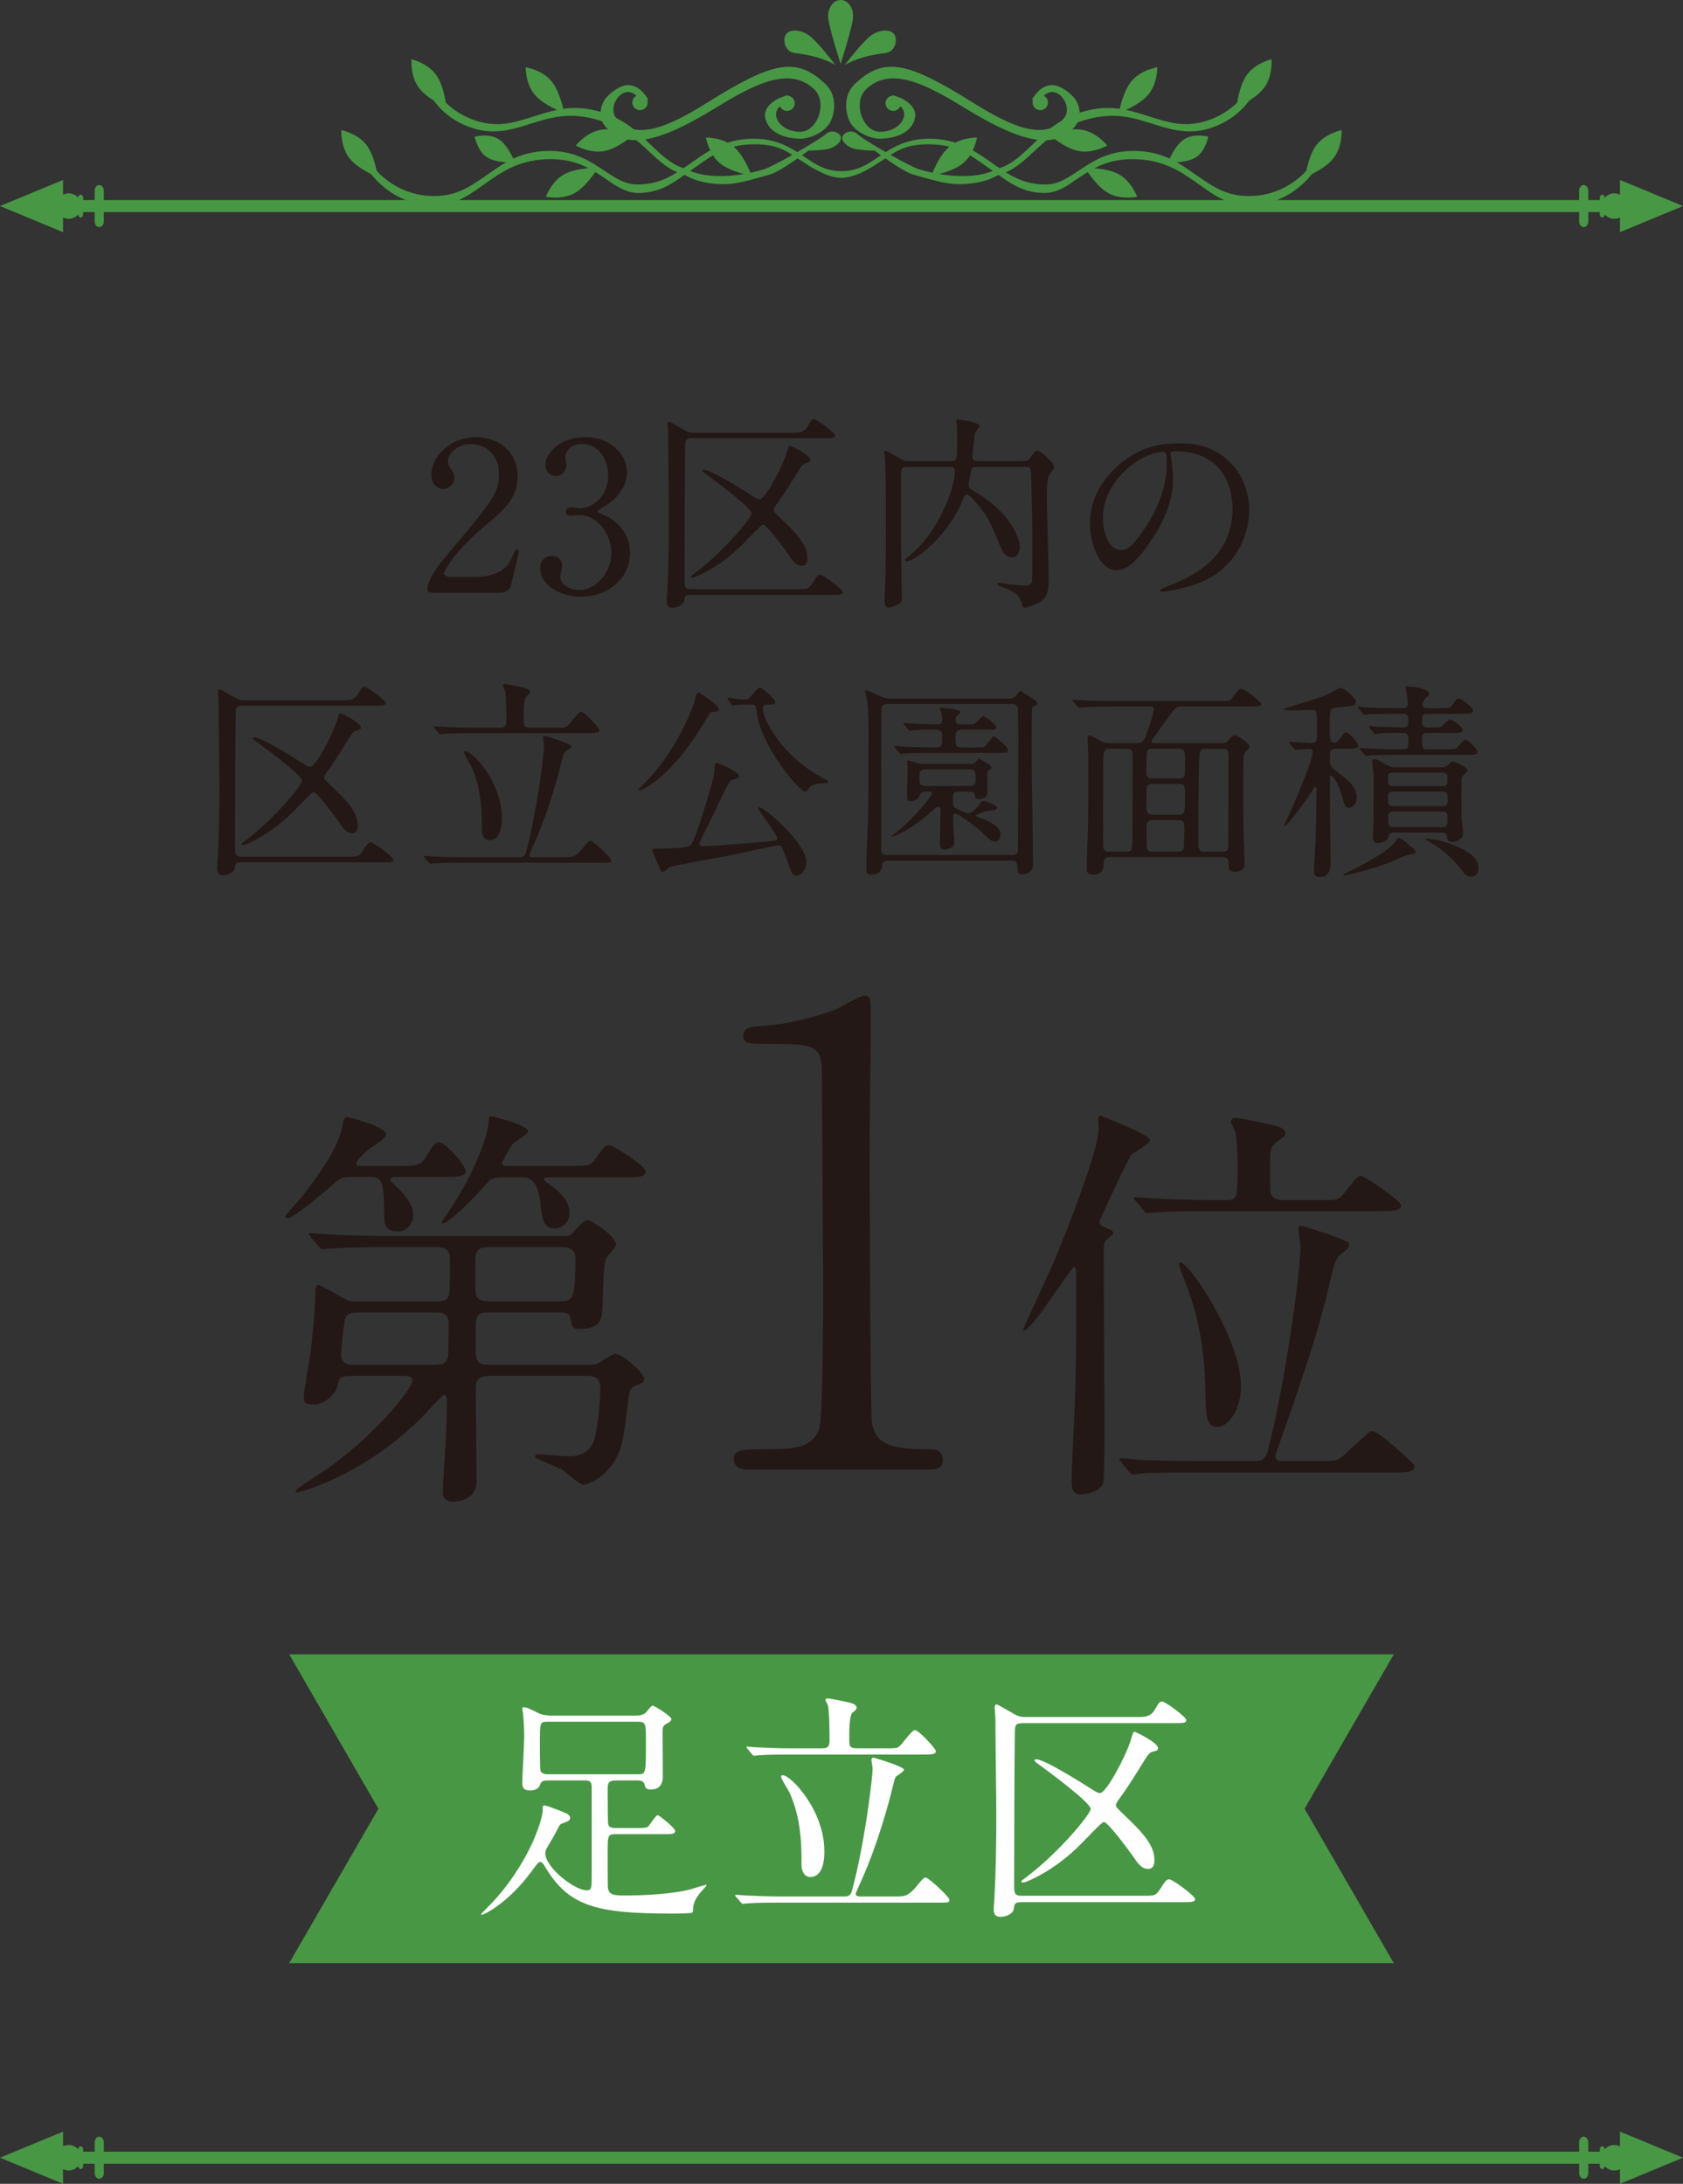 <?xml version="1.0" encoding="UTF-8"?>
<svg id="_レイヤー_2" data-name="レイヤー 2" xmlns="http://www.w3.org/2000/svg" viewBox="0 0 168.485 218.675">
  <rect x="0" y="0" width="168.485" height="218.675" fill="#333333" stroke="none"/>
  <defs>
    <style>
      .cls-1 {
        fill: #231815;
      }

      .cls-1, .cls-2, .cls-3 {
        stroke-width: 0px;
      }

      .cls-2 {
        fill: #489744;
      }

      .cls-3 {
        fill: #fff;
      }
    </style>
  </defs>
  <g id="_レイヤー_1-2" data-name="レイヤー 1">
    <g>
      <g>
        <g>
          <path class="cls-1" d="M43.385,59.352c-.125,0-.604-.021-.604-.312,0-1.104,1.333-2.708,1.812-3.27,4.916-5.854,5.353-6.395,5.353-8.373,0-1.854-1.354-2.938-2.77-2.938-1.25,0-2.333.854-2.333,1.75,0,.062,0,.333.208.625.271.396.438.625.438,1,0,.604-.5,1.124-1.125,1.124-.709,0-1.188-.625-1.188-1.416,0-1.771,1.833-3.77,4.478-3.77,2.25,0,4.166,1.458,4.166,3.915,0,2.146-1.312,3.333-3.083,4.812-3.145,2.624-4.27,4.562-4.27,4.957,0,.312.666.312.75.312h2.146c2.104,0,3.312-.583,3.895-1.958.333-.771.333-.791.458-.791.208,0,.208.25.208.291,0,.167-.666,2.854-.771,3.291-.187.75-.916.75-1.25.75h-6.519Z"/>
          <path class="cls-1" d="M62.759,47.292c0,1.229-.709,2.333-1.854,3.166-.167.104-1.083.604-1.083.729,0,.188.979.521,1.146.625.979.604,2.104,1.708,2.104,3.541,0,2.666-2.291,4.395-4.915,4.395-2.083,0-4.083-1.166-4.083-2.832,0-.854.583-1.25,1.187-1.25.709,0,1.021.562,1.021.979,0,.167-.188.938-.188,1.104,0,.771.896,1.333,1.875,1.333,1.666,0,3.228-1.688,3.228-3.708,0-1.979-1.437-3.812-3.27-3.812-.104,0-.687.084-.812.084-.312,0-.459-.188-.459-.417,0-.25.208-.438.479-.438.125,0,.75.104.896.104,1.416,0,2.854-1.292,2.854-3.291,0-1.604-.979-3.146-2.625-3.146-1.104,0-1.667.729-1.667,1.333,0,.104.104.646.104.771,0,.624-.479,1.104-1.062,1.104-.666,0-1.042-.562-1.042-1.104,0-1,1.229-2.791,4.062-2.791,2.062,0,4.104,1.396,4.104,3.52Z"/>
          <path class="cls-1" d="M69.177,59.56c-.521,0-.625.104-.666.521-.062.688-1.083.771-1.146.771-.625,0-.625-.459-.625-.709,0-.124.062-.771.062-.916.125-2.271.167-4.957.167-7.353,0-1.208-.084-7.165-.084-8.519,0-.125-.062-.729-.062-.854,0-.146.042-.271.188-.271.062,0,1.042.562,1.208.667.604.354.812.438,1.229.438h10.06c.646,0,1.062-.104,1.396-.729.271-.479.375-.625.583-.625.291,0,2.125,1.354,2.125,1.625,0,.25-.229.271-1.062.271h-13.289c-.583,0-.646.167-.666.688-.042,2.458-.062,10.914-.062,13.538,0,.625.021.896.625.896h10.977c.687,0,.833-.062,1.125-.499.562-.854.625-.938.875-.938.291,0,2.249,1.458,2.249,1.729,0,.25-.271.271-1.104.271h-14.101ZM70.469,47.042c.688,0,3.749,1.916,4.603,2.458.729.458.791.5.979.5.562,0,2.291-3.291,2.687-4.624.208-.667.229-.75.333-.75.062,0,2.062.938,2.062,1.438,0,.229-.208.25-.375.291-.375.062-.458.188-1.187,1.375-.771,1.271-1.521,2.354-1.708,2.604-.375.5-.416.625-.416.729,0,.188.104.25.937,1.062,1.812,1.708,2.437,2.687,2.437,3.749,0,.292-.042.771-.562.771-.584,0-.959-.562-1.312-1.104-.25-.354-2.187-2.999-2.541-2.999-.146,0-.333.188-2,1.896-2.291,2.354-4.811,3.395-5.061,3.395-.062,0-.188,0-.188-.083,0-.062.375-.334.458-.396,3-2.271,5.624-5.562,5.624-5.957,0-.542-3.416-3.062-4.249-3.687-.667-.479-.688-.5-.667-.584,0-.062.084-.083.146-.083Z"/>
          <path class="cls-1" d="M97.781,46.75c-.271,0-.438,0-.541.312-.021.104-.271,1.375-.271,1.5,0,.083,0,.25.208.417.084.062.916.562,1.104.687,2.958,1.938,3.812,4.271,3.812,5.082,0,.417-.167,1.062-.791,1.062-.708,0-1.021-.75-1.188-1.166-.646-1.521-.937-2.25-1.396-2.999-.208-.354-1.562-2.125-1.895-2.125-.167,0-.25.125-.312.229-.062.104-.291.708-.354.833-1.542,3.312-4.583,5.623-5.395,5.623-.042,0-.167,0-.167-.104,0-.104.146-.208.5-.5,2.771-2.208,4.499-6.665,4.499-8.394,0-.459-.291-.459-.521-.459h-4.27c-.604,0-.604.375-.604.625v6.77c0,.791.084,4.749.084,5.624,0,.333-.062.521-.271.687-.146.104-.75.396-1.042.396-.416,0-.416-.625-.416-.75,0-.167.042-.958.042-1.146.083-1.979.083-3.354.083-5.582,0-6.124,0-6.145-.083-7.478,0-.083-.084-.5-.084-.604,0-.104.042-.167.125-.167.125,0,.958.5,1.187.625.666.396.729.438,1.167.438h4.166c.584,0,.666,0,.666-2.021,0-.625,0-1.104-.021-1.375,0-.104-.084-.604-.084-.729,0-.042.084-.042.188-.042.229,0,2.145.25,2.145.646,0,.146-.458.646-.479.792-.042.5-.208,1.916-.208,2.312,0,.375.312.417.479.417h4.541c.5,0,.646-.188.708-.271.396-.541.562-.791.75-.791.291,0,1.687,1.166,1.687,1.646,0,.146-.042.188-.396.646-.292.375-.334,1.062-.334,2.583,0,1.146.188,6.686.188,7.956,0,.958-.104,1.479-.354,1.854-.479.708-1.875,1.042-2.104,1.042-.125,0-.167-.146-.208-.334-.229-.937-.791-1.271-1.562-1.562-.812-.312-.896-.333-.896-.458,0-.062.062-.146.187-.146.062,0,.896.146,1.062.167.271.042,1.354.125,1.479.125.333,0,.666-.062.729-.479.021-.062.021-3.166.021-3.603,0-3.104-.021-3.458-.104-6.645-.021-1.021-.021-1.167-.604-1.167h-4.853Z"/>
          <path class="cls-1" d="M117.179,45.48c0,.062.042.146.042.229.084.667.208,1.333.208,2.25,0,1.396-.312,3.332-2.146,6.103-1.666,2.541-2.729,3.041-3.562,3.041-1.375,0-2.604-2.146-2.604-4.687,0-1.104.229-3.208,2.312-5.312,2.645-2.708,5.436-2.708,6.644-2.708,1.896,0,2.77.375,3.354.667,2.25,1.104,3.624,3.332,3.624,6.061,0,2.708-1.562,6.041-5.249,7.332-1.77.625-3.145.771-3.457.771-.084,0-.208-.021-.208-.146,0-.062.042-.084.562-.292,2.166-.854,6.686-2.646,6.686-7.831,0-.812-.083-5.77-5.769-5.77-.417,0-.438.166-.438.291ZM110.409,51.874c0,1.354.541,3.208,1.812,3.208.604,0,1.104-.25,2.541-2.416,1.104-1.688,2.041-3.999,2.041-6.062,0-1.25-.084-1.354-.354-1.354-1.979,0-6.04,2.687-6.04,6.623Z"/>
          <path class="cls-1" d="M24.174,86.347c-.521,0-.625.104-.666.521-.062.688-1.083.771-1.146.771-.625,0-.625-.459-.625-.709,0-.124.062-.771.062-.916.125-2.271.167-4.957.167-7.353,0-1.208-.084-7.165-.084-8.519,0-.125-.062-.729-.062-.854,0-.146.042-.271.188-.271.062,0,1.042.562,1.208.667.604.354.812.438,1.229.438h10.06c.646,0,1.062-.104,1.396-.729.271-.479.375-.625.583-.625.291,0,2.125,1.354,2.125,1.625,0,.25-.229.271-1.062.271h-13.289c-.583,0-.646.167-.666.688-.042,2.458-.062,10.914-.062,13.538,0,.625.021.896.625.896h10.977c.687,0,.833-.062,1.125-.499.562-.854.625-.938.875-.938.291,0,2.249,1.458,2.249,1.729,0,.25-.271.271-1.104.271h-14.101ZM25.466,73.829c.688,0,3.749,1.916,4.603,2.458.729.458.791.5.979.5.562,0,2.291-3.291,2.687-4.624.208-.667.229-.75.333-.75.062,0,2.062.938,2.062,1.438,0,.229-.208.25-.375.291-.375.062-.458.188-1.187,1.375-.771,1.271-1.521,2.354-1.708,2.604-.375.5-.416.625-.416.729,0,.188.104.25.937,1.062,1.812,1.708,2.437,2.687,2.437,3.749,0,.292-.042.771-.562.771-.584,0-.959-.562-1.312-1.104-.25-.354-2.187-2.999-2.541-2.999-.146,0-.333.188-2,1.896-2.291,2.354-4.811,3.395-5.061,3.395-.062,0-.188,0-.188-.083,0-.062.375-.334.458-.396,3-2.271,5.624-5.562,5.624-5.957,0-.542-3.416-3.062-4.249-3.687-.667-.479-.688-.5-.667-.584,0-.062.084-.083.146-.083Z"/>
          <path class="cls-1" d="M56.527,85.847c.666,0,.938,0,1.542-.604.167-.167.812-1.062,1.021-1.062.271,0,2.104,1.708,2.104,1.958s-.084.25-.916.25h-14.122c-.458,0-1.895,0-2.624.062-.062,0-.375.042-.438.042s-.104-.042-.188-.146l-.396-.458c-.083-.104-.083-.125-.083-.146,0-.042.021-.042.062-.042.146,0,.791.062.916.062.958.042,1.895.083,2.854.083h5.749c.354,0,.541-.104.646-.499,1.083-3.937,1.812-9.853,1.812-10.706,0-.125-.104-.646-.104-.75,0-.167.083-.208.188-.208.042,0,2.666.771,2.666,1.062,0,.146-.584.499-.688.583-.125.146-.125.229-.312.958-.375,1.562-1.333,5.02-2.687,8.061-.042.104-.541,1.187-.541,1.249,0,.229.229.25.375.25h3.166ZM55.653,72.871c.583,0,.854,0,1.021-.083.312-.125,1.187-1.521,1.5-1.521s1.833,1.624,1.833,1.854c0,.292-.416.292-1.104.292h-11.747c-.459,0-1.896,0-2.625.062-.062,0-.375.041-.438.041-.083,0-.125-.041-.188-.125l-.396-.479c-.084-.104-.104-.104-.104-.146,0-.041.042-.041.083-.041.146,0,.791.062.916.062.958.041,1.896.083,2.854.083h2.812c.583,0,.625-.312.625-.75,0-.771-.021-2.437-.146-3.02-.021-.084-.208-.396-.208-.479,0-.104.146-.125.25-.125.084,0,1.875.333,2.146.458.104.042.333.167.333.354,0,.208-.312.354-.416.5-.229.291-.229,1.521-.229,2.187,0,.688,0,.875.708.875h2.521ZM48.988,84.14c-.292,0-.75-.229-.75-1.125,0-1.5,0-3.999-1.062-6.29-.104-.229-.729-1.167-.729-1.396,0-.084.084-.104.146-.104.729,0,3.645,3.083,3.645,6.645,0,.479,0,2.271-1.25,2.271Z"/>
          <path class="cls-1" d="M71.968,71.018c0,.188-.042.208-.708.291-.146,0-.208.104-.709.938-1.021,1.688-2.77,4.374-5.103,6.103-.625.479-1.208.771-1.375.771-.021,0-.125,0-.125-.083,0-.062.875-.896,1.021-1.062,2.979-3.249,4.458-7.248,4.645-8.039.125-.583.229-.583.312-.583.062,0,.146.062.208.083.062.041,1.833,1.188,1.833,1.583ZM78.945,86.556c-.062-.167-.5-1.354-.604-1.583-.104-.209-.208-.334-.396-.334-.25,0-4.332.917-5.145,1.062-.916.167-5.436,1-5.77,1.125-.104.062-.541.479-.646.479-.188,0-.271-.188-.458-.624-.229-.521-.625-1.479-.625-1.562,0-.125.104-.146.25-.146,1.104,0,3.228,0,3.583-.354.604-.604,2.145-6.27,2.166-6.311.125-.5.25-1.042.25-1.542,0-.208.042-.354.229-.354.229,0,2.187.875,2.187,1.271,0,.25-.188.291-.541.375-.375.083-.416.083-1.896,3.249-.229.521-1.521,3.02-1.521,3.166,0,.229.25.271.396.271.708,0,5.686-.417,5.978-.438,1.292-.125,1.437-.125,1.437-.333,0-.438-1.937-2.833-1.937-3.083,0-.021.042-.062.062-.062.666,0,4.791,3.687,4.791,5.499,0,.625-.416,1.271-.916,1.333-.479.042-.604-.25-.875-1.104ZM72.884,70.06c-.021-.021-.062-.104-.062-.146,0-.021.021-.041.042-.041.167,0,1.354.188,1.604.188.416,0,.5-.104.812-.459.584-.666.666-.749.791-.749.25,0,1.542,1.146,1.542,1.458,0,.25-.188.25-.771.25-.167,0-.479,0-.479.333,0,1.083,1.771,4.728,6.02,7.019.479.25.521.292.521.375,0,.146-.208.146-.354.146-.5,0-1.0.041-1.396.312-.104.062-.416.541-.521.541-.604,0-4.437-4.54-4.874-7.956-.083-.646-.104-.771-.5-.771-.916,0-1.062,0-1.438.041-.062,0-.396.062-.479.062-.042-.041-.083-.104-.104-.125l-.354-.479Z"/>
          <path class="cls-1" d="M101.05,69.955c.229,0,.417-.062.562-.188.104-.062.438-.583.541-.583.042,0,1.333.833,1.542.979.021,0,.146.146.146.25,0,.146-.062.167-.375.334-.146.083-.146.187-.167.396,0,.271-.021,2.541-.021,4.645,0,1.708.146,9.186.146,10.706,0,1.021-.896,1.062-1.146,1.062-.291,0-.416-.229-.416-.5,0-.541,0-.874-.646-.874h-12.268c-.396,0-.625.125-.646.5-.021.624-.479.896-1,.896-.562,0-.583-.229-.583-.646,0-.812.167-4.415.188-5.145.042-2.749.042-6.269.042-9.122,0-1.542-.125-2.416-.167-2.688-.021-.125-.208-.666-.208-.791,0-.062.084-.062.125-.062.146,0,.271.062,1.312.541.416.188.75.292,1.208.292h11.83ZM88.845,70.497c-.604,0-.604.374-.604.604,0,.917-.021,4.895-.021,5.707v8.228c0,.229,0,.583.625.583h12.455c.604,0,.604-.354.604-.583,0-2.854.042-10.311.042-10.789,0-.521-.042-3.271-.042-3.354-.021-.083-.104-.396-.604-.396h-12.455ZM92.573,79.266c-.416,0-.5.375-.521.438-.084.375-.625.521-.896.521-.354,0-.354-.104-.354-1.083,0-.375.062-1.979.062-2.312,0-.083-.062-.458-.062-.521,0-.146.042-.166.146-.166.084,0,.666.229.854.271.188.041.459.083.646.083h4.708c.125,0,.354,0,.541-.208.042-.042.208-.333.271-.333s1.292.666,1.292.874c0,.146-.084.209-.291.354-.125.104-.125.188-.125.312v1.937c0,.396-.479.584-.791.584-.438,0-.438-.167-.458-.396-.021-.312-.292-.354-.479-.354h-1.062c-.666,0-.666.291-.666.708,0,.688.104.812.229.916.125.125,1.083.542,1.333.542.396,0,.958-.708,1.062-.833.291-.375.333-.417.416-.417.167,0,1.396.438,1.396.688s-.354.271-.75.292c-.5.021-1.375.416-1.375.499,0,.062.021.084.25.167,1.646.604,2.208,1.083,2.208,1.75,0,.458-.291.687-.521.687-.396,0-.604-.208-1.167-.771-.688-.688-2.583-2.041-2.791-2.041-.042,0-.271.021-.271.312,0,.417.125,2.25.125,2.624,0,.562-.834.688-.959.688-.437,0-.479-.291-.479-.625,0-.499.062-2.729.062-3.187,0-.25,0-.479-.25-.479-.083,0-.167.021-.375.208-2.167,2.021-3.958,2.771-4.166,2.771-.042,0-.062-.021-.062-.042,0-.042.146-.167.271-.25,2.041-1.583,3.728-3.812,3.728-4.041,0-.166-.104-.166-.167-.166h-.562ZM96.822,72.538c.521,0,.562,0,.666-.042.188-.042.854-.812.938-.812.104,0,1.312.833,1.312,1.104,0,.291-.104.291-1.083.291h-2.333c-.604,0-.667.292-.667.771.021.75,0,1,.667,1h1.479c.583,0,.666,0,.791-.104.167-.125.771-1.021.875-1.021.104,0,1.437,1.021,1.437,1.354,0,.312-.125.312-1.292.312h-6.332c-.479,0-1.896,0-2.625.062-.084,0-.375.041-.438.041-.083,0-.125-.041-.188-.125l-.416-.479c-.042-.042-.083-.104-.083-.146,0-.021.021-.042.083-.042.084,0,1.104.083,1.312.083,1.52.062,1.562.062,2.833.062.562,0,.562-.271.562-1.166,0-.188,0-.604-.604-.604-.812,0-1.687-.021-2.291.062-.062,0-.229.042-.291.042-.084,0-.125-.042-.188-.125l-.416-.479c-.042-.062-.084-.104-.084-.146s.021-.042.084-.042c.084,0,.729.062.833.062.666.021,1.917.084,2.5.084.188,0,.458-.021.458-.458,0-.084-.021-.562-.104-.792-.021-.042-.146-.271-.146-.333,0-.084.125-.084.167-.084.125,0,1.916.125,1.916.438,0,.062-.229.271-.375.396-.083.062-.104.166-.104.375,0,.291.062.458.416.458h.729ZM92.657,77.037c-.479,0-.625.188-.625.708,0,.666,0,.958.625.958h4.374c.5,0,.646-.188.646-.708,0-.625,0-.958-.646-.958h-4.374Z"/>
          <path class="cls-1" d="M111.18,85.826c-.416,0-.688.083-.688.646,0,1.104-.812,1.125-.979,1.125-.729,0-.729-.375-.729-.604,0-.646.104-3.437.125-3.999.042-1.624.042-5.498.042-7.248,0-.291-.084-1.624-.084-1.812,0-.209.021-.312.125-.312.146,0,.25.041,1.229.583.25.146.5.208.812.208h2.854c.459,0,.625-.208.833-.771.584-1.521.791-2.499.791-2.646,0-.229-.146-.249-.416-.249h-3.999c-.604,0-1.396.021-2.187.041-.146,0-.729.062-.854.062-.083,0-.146-.062-.208-.146l-.416-.479c-.042-.062-.084-.083-.084-.104,0-.042.042-.062.084-.062.146,0,.791.062.937.062,1.312.062,2.125.083,2.833.083h10.893c.937,0,1.021,0,1.25-.292.541-.729.666-.937.938-.937.354,0,1.979,1.333,1.979,1.499,0,.271-.416.271-1.104.271h-6.873c-.5,0-.604.083-1.167.874-.291.417-1.854,2.5-1.854,2.646s.167.146.25.146h6.853c.208,0,.334,0,.521-.188.5-.541.562-.604.729-.604.25,0,1.458.791,1.458,1.104,0,.167-.042.229-.375.562-.188.188-.208.458-.208.667,0,.249-.042,1.687-.042,2.582,0,1.562.021,3.541.042,4.812.021.521.104,2.749.104,3.208,0,.583-.646.749-.959.749-.625,0-.625-.312-.646-.791,0-.333,0-.688-.583-.688h-11.227ZM112.742,85.285c.521,0,.604-.104.625-1.271.021-.667.021-7.374.021-8.311,0-.417-.021-.729-.625-.729h-1.687c-.354,0-.604.083-.625.938-.021.833-.021,1.624-.021,8.644,0,.688.271.729.646.729h1.666ZM117.97,77.953c.666,0,.666-.062.666-1.75,0-.958,0-1.229-.646-1.229h-2.604c-.625,0-.625.021-.625,2.375,0,.479.25.604.604.604h2.604ZM115.366,78.495c-.584,0-.604.396-.604.666,0,.354,0,2.021.062,2.146.146.271.416.271.604.271h2.541c.604,0,.666-.104.666-1.771,0-1.083,0-1.312-.625-1.312h-2.645ZM115.429,82.119c-.312,0-.646.062-.646.625,0,.271,0,1.957.021,2.104.062.438.438.438.625.438h2.5c.604,0,.604-.375.604-.896,0-.188.042-1.104.042-1.312,0-.833-.146-.958-.604-.958h-2.541ZM120.74,74.975c-.646,0-.666.021-.708,2-.062,2.27-.062,5.228-.062,7.561,0,.688.271.75.604.75h1.833c.562,0,.562-.334.562-1.021,0-1.187.021-7.102.021-8.435,0-.646-.084-.854-.625-.854h-1.625Z"/>
          <path class="cls-1" d="M133.785,74.975c-.646,0-.646.271-.646.896,0,.708.021.875.459,1.208,1.187.875,2.229,1.667,2.229,2.75,0,.708-.438,1.062-.791,1.062-.312,0-.459-.25-.584-.791-.167-.833-.854-2.438-1.166-2.438-.104,0-.146.084-.146.209v2.332c0,.854.062,5.021.062,5.916,0,.666,0,1.708-1.062,1.708-.5,0-.604-.271-.604-.688,0-.375.146-2.521.167-2.999.021-.604.104-4.333.104-5.062,0-.125,0-.271-.125-.271-.083,0-.125.062-.375.458-.541.854-2.416,3.416-2.645,3.416-.062,0-.084-.021-.084-.062.292-.667.709-1.583.916-2.062,1.312-2.999,1.937-4.937,1.937-5.228,0-.292-.208-.334-.437-.334-.188,0-1.146.084-1.292.084-.062,0-.125-.042-.188-.125l-.396-.479q-.083-.104-.083-.146c0-.042.042-.042.062-.042.312,0,1.833.104,2.187.104.562,0,.562-.25.562-1.083,0-2.208-.021-2.229-.5-2.229-.292,0-1.75.062-2.083.062-.167,0-.771-.021-.771-.125,0-.062.291-.125.416-.167,1.042-.333,2.749-.812,3.791-1.229.229-.104,1.417-.75,1.5-.75.312,0,1.541.979,1.541,1.416,0,.104-.062.271-.25.354-.125.062-1.521.188-1.812.229-.562.084-.562.104-.562,2.167,0,.896,0,1.333.459,1.333.188,0,.396-.146.521-.334.459-.624.5-.687.666-.687.271,0,1.208.979,1.208,1.333,0,.291-.396.291-1.125.291h-1.062ZM141.721,85.306c0,.166-.083.188-.812.312-.291.062-1.5.625-1.75.729-1.896.729-4.374,1.333-4.624,1.333-.021,0-.062,0-.062-.041,0-.084.021-.084,1.021-.584,2.271-1.124,3.812-2.187,4.228-2.832.062-.125.188-.312.271-.312.271,0,.646.312.896.541.75.646.833.688.833.854ZM143.262,72.851c.562,0,.812,0,.979-.062s.729-.75.875-.75c.334,0,1.312.771,1.312,1.062,0,.291-.416.291-1.104.291h-2.416c-.521,0-.541.188-.541.792,0,.771.062.854.562.854h1.812c.583,0,.854,0,1-.083.188-.084.75-.875.938-.875.312,0,1.229.896,1.229,1.208,0,.292-.396.292-1.125.292h-6.936c-1.833,0-2.437.041-2.624.062-.084,0-.396.041-.459.041s-.104-.041-.167-.125l-.416-.479q-.084-.104-.084-.146c0-.021.021-.041.062-.041.146,0,.791.062.938.062,1.021.062,1.875.083,2.854.083h.521c.521,0,.521-.208.521-.958,0-.312,0-.688-.458-.688-.646,0-1.875-.041-2.541.062-.042,0-.25.042-.291.042-.084,0-.125-.042-.188-.125l-.416-.479c-.062-.062-.084-.104-.084-.146s.021-.042.084-.042c.104,0,.646.042.75.062.188,0,2.25.084,2.437.084.521,0,.708-.042.708-.604,0-.625-.083-.771-.541-.771h-.791c-1.812,0-2.416.042-2.624.042-.062.021-.375.062-.438.062-.084,0-.125-.062-.188-.146l-.396-.479c-.042-.042-.104-.104-.104-.125,0-.042.042-.062.084-.062.146,0,.791.062.916.083,1.021.042,1.875.062,2.854.062h.646c.375,0,.521-.125.521-.458,0-.146-.062-.854-.125-1.166-.021-.125-.125-.312-.125-.417,0-.125.146-.146.229-.146.271,0,2.145.188,2.145.729,0,.167-.042.188-.416.542-.125.125-.229.396-.229.541,0,.375.312.375.541.375h1.125c.958,0,1.062,0,1.333-.354.396-.542.437-.604.604-.604.354,0,1.458.916,1.458,1.208,0,.312-.521.312-1.354.312h-3.166c-.583,0-.583.188-.583.791,0,.271,0,.584.541.584h.354ZM144.345,76.828c.25,0,.479-.062.688-.291.208-.229.25-.271.438-.271.333,0,1.437.584,1.437.875,0,.125-.042.146-.354.417-.25.229-.25.354-.25,1,0,1.937-.021,3.187.083,4.082.021.166.084.562.084.75,0,.604-.604.916-1.042.916-.5,0-.541-.25-.562-.5-.062-.438-.334-.438-.521-.438h-4.749c-.438,0-.5.104-.584.396-.146.562-.875.666-1.083.666-.479,0-.479-.438-.479-.791,0-.125.021-.709.042-1.083.021-.667.021-3.25.021-4.083,0-.458,0-.875-.021-1.187-.021-.146-.125-.896-.125-1.062,0-.167.042-.208.188-.208.291,0,.479.104,1.146.499.438.271.584.312,1,.312h4.645ZM139.513,77.37c-.562,0-.562.125-.562.916,0,.438.334.438.562.438h4.853c.541,0,.541-.125.541-.916,0-.438-.334-.438-.541-.438h-4.853ZM139.471,79.266c-.521,0-.521.271-.521.688,0,.499,0,.771.521.771h4.936c.521,0,.521-.271.521-.688,0-.5,0-.771-.521-.771h-4.936ZM139.534,81.265c-.292,0-.562.021-.562.479,0,.958.042,1.083.583,1.083h4.812c.541,0,.541-.167.541-.833,0-.542,0-.729-.541-.729h-4.832ZM148.011,86.909c0,.354-.167.875-.75.875-.271,0-.479-.042-.958-.688-.562-.791-1.687-1.916-3.083-2.729-.062-.042-.541-.312-.541-.354,0-.042.062-.042.125-.042.625,0,1.687.271,2.312.5,2.312.833,2.896,1.646,2.896,2.437Z"/>
        </g>
        <g>
          <polygon class="cls-2" points="139.533 196.58 28.952 196.58 37.881 181.118 28.952 165.655 139.533 165.655 130.604 181.118 139.533 196.58"/>
          <g>
            <path class="cls-3" d="M54.833,178.285c-.31,0-.619.023-.738.356-.143.477-.547.644-1.0.644-.809,0-.809-.429-.809-.834,0-.476.19-3.784.19-4.498,0-1.048-.072-1.977-.119-2.404-.024-.096-.071-.405-.071-.477s.023-.119.143-.119c.286,0,.69.19,1.381.548.523.262,1.023.285,1.38.285h8.426c.357,0,.667,0,1.024-.285.119-.096.547-.714.69-.714.167,0,1.881,1.07,1.881,1.356,0,.167-.167.31-.429.429-.428.214-.452.381-.452.904,0,.69.024,3.737.024,4.38,0,.286,0,1.333-1.167,1.333-.523,0-.571-.143-.666-.523-.119-.381-.476-.381-.714-.381h-2.213c-.738,0-.762.381-.762.928,0,1.19,0,3.333.071,3.523.119.31.5.31.69.31h2.285c.762,0,.928-.048,1.023-.167.167-.166.738-1.119.952-1.119.119,0,1.738,1.286,1.738,1.571,0,.333-.381.333-1,.333h-4.999c-.762,0-.762.191-.762,1.904,0,.524,0,3.095.024,3.404.071.762.571.833,1.666.833,1.904,0,4.927-.143,6.689-.643.238-.071,1.38-.429,1.476-.429.024,0,.048,0,.048.048,0,.096-.571.643-.666.786-.548.689-.69,1.189-.69,1.689,0,.071,0,.215-.071.262-.19.096-1.785.096-2.095.096-7.546,0-10.307-.738-12.664-4.713-.143-.263-.286-.453-.476-.453-.167,0-.238.119-.905,1-2.213,3.023-4.666,4.285-4.927,4.285-.048,0-.071-.048-.071-.072,0-.023,1.071-1.095,1.285-1.332,3.928-4.381,4.88-8.498,4.88-9.022,0-.476,0-.523.19-.523.238,0,2.047.738,2.214.81.119.071.333.238.333.429,0,.285-.167.333-.738.547-.214.071-.262.119-.381.333-.5.977-.738,1.357-1.143,2.048-.119.166-.214.381-.214.643,0,1.404,2.928,3.689,4.118,3.689.523,0,.523-.167.523-1.69v-8.664c0-.643-.357-.643-.714-.643h-3.689ZM54.833,172.405c-.786,0-.786.048-.786,2.237,0,.381,0,2.5.071,2.69.143.333.547.333.714.333h9.021c.81,0,.81-.048.81-3.214,0-1.833,0-2.047-.786-2.047h-9.045Z"/>
            <path class="cls-3" d="M89.713,189.901c.762,0,1.071,0,1.762-.69.19-.19.928-1.214,1.167-1.214.309,0,2.404,1.952,2.404,2.237s-.095.285-1.047.285h-16.139c-.524,0-2.166,0-3.0.072-.071,0-.428.047-.5.047-.072,0-.119-.047-.214-.166l-.452-.523c-.095-.119-.095-.144-.095-.167,0-.048.024-.048.071-.048.167,0,.905.071,1.047.071,1.095.048,2.166.096,3.261.096h6.57c.404,0,.619-.119.738-.571,1.238-4.499,2.071-11.26,2.071-12.235,0-.143-.119-.738-.119-.856,0-.191.096-.238.214-.238.048,0,3.047.881,3.047,1.214,0,.167-.666.571-.786.666-.143.167-.143.263-.357,1.096-.428,1.785-1.523,5.736-3.071,9.212-.047.119-.619,1.356-.619,1.428,0,.262.262.286.428.286h3.618ZM88.714,175.071c.666,0,.976,0,1.167-.095.357-.144,1.356-1.738,1.714-1.738.357,0,2.095,1.857,2.095,2.119,0,.333-.476.333-1.262.333h-13.425c-.524,0-2.166,0-3.0.071-.071,0-.428.048-.5.048-.095,0-.143-.048-.214-.144l-.452-.547c-.095-.119-.119-.119-.119-.167s.048-.048.095-.048c.167,0,.905.072,1.047.072,1.095.047,2.166.095,3.261.095h3.213c.666,0,.714-.356.714-.856,0-.881-.023-2.785-.167-3.452-.024-.095-.238-.452-.238-.547,0-.119.167-.144.286-.144.095,0,2.142.381,2.452.524.119.047.381.19.381.404,0,.238-.357.404-.476.571-.262.333-.262,1.737-.262,2.499,0,.786,0,1,.809,1h2.88ZM81.097,187.949c-.334,0-.857-.262-.857-1.285,0-1.714,0-4.57-1.214-7.189-.119-.262-.833-1.332-.833-1.595,0-.095.095-.118.167-.118.833,0,4.166,3.522,4.166,7.593,0,.548,0,2.595-1.428,2.595Z"/>
            <path class="cls-3" d="M102.265,190.473c-.595,0-.714.119-.762.595-.072.786-1.238.881-1.309.881-.714,0-.714-.523-.714-.81,0-.143.071-.881.071-1.047.143-2.595.19-5.666.19-8.403,0-1.38-.095-8.188-.095-9.735,0-.143-.071-.833-.071-.976,0-.167.048-.31.214-.31.071,0,1.19.643,1.38.762.69.404.929.5,1.404.5h11.498c.738,0,1.214-.119,1.595-.834.31-.547.428-.714.666-.714.333,0,2.428,1.548,2.428,1.856,0,.286-.262.31-1.214.31h-15.187c-.666,0-.738.19-.762.786-.048,2.809-.071,12.473-.071,15.473,0,.714.023,1.023.714,1.023h12.544c.786,0,.952-.072,1.286-.571.643-.977.714-1.071 1-1.071.334,0,2.571,1.666,2.571,1.976,0,.285-.31.31-1.262.31h-16.115ZM103.741,176.166c.786,0,4.285,2.19,5.261,2.81.833.523.905.571,1.119.571.643,0,2.619-3.762,3.071-5.285.238-.762.262-.856.381-.856.071,0,2.356,1.071,2.356,1.643,0,.262-.238.285-.428.333-.429.071-.524.214-1.357,1.571-.881,1.452-1.738,2.689-1.952,2.976-.429.571-.477.714-.477.833,0,.214.119.285,1.071,1.214,2.071,1.952,2.785,3.07,2.785,4.284,0,.334-.048.881-.643.881-.666,0-1.095-.643-1.5-1.262-.285-.404-2.499-3.428-2.904-3.428-.167,0-.381.215-2.285,2.167-2.619,2.689-5.499,3.88-5.784,3.88-.072,0-.214,0-.214-.096,0-.071.429-.381.523-.452,3.428-2.595,6.427-6.355,6.427-6.808,0-.619-3.904-3.499-4.856-4.214-.762-.547-.786-.571-.762-.666,0-.071.095-.096.167-.096Z"/>
          </g>
        </g>
        <g>
          <path class="cls-1" d="M35.157,117.851c-.846,0-1.057.085-1.734.677-2.156,1.902-4.228,3.467-4.651,3.467-.084,0-.211-.084-.211-.211.423-.592,1.184-1.396,1.438-1.691,1.691-2.072,3.805-5.074,4.228-7.062.127-.719.211-1.184.508-1.184.042,0,3.932.931,3.932,1.776,0,.38-1.649,1.353-1.945,1.606-.338.338-1.057.973-1.057,1.311,0,.212.084.212.888.212h3.256c1.818,0,2.283-.043,2.706-.719.93-1.48,1.015-1.649,1.438-1.649.676,0,2.664,2.325,2.664,2.875,0,.592-.845.592-2.283.592h-4.355c-.465,0-.888,0-.888.254,0,.127.084.212.465.592.592.55,1.818,1.776,1.818,2.96,0,.804-.592,1.649-1.522,1.649-1.395,0-1.395-.846-1.395-1.776,0-3.256-.254-3.679-1.438-3.679h-1.86ZM35.157,137.766c-1.142,0-1.184.254-1.396,1.058-.254.93-1.353,1.817-2.368,1.817-.888,0-.973-.254-.973-.761,0-.719.634-4.017.719-4.778.169-1.564.423-4.101.423-5.581,0-.254,0-.846.338-.846.127,0,1.902.973,2.241,1.185.804.465,1.057.465,1.607.465h7.611c.803,0,1.438,0,1.606-.719.084-.339.084-2.918.084-3.51,0-1.184-.719-1.226-1.649-1.226h-4.862c-1.226,0-3.298.042-5.032.126-.126,0-1.142.085-1.226.085-.127,0-.211-.085-.38-.254l-.804-.973q-.169-.211-.169-.296c0-.084.084-.084.127-.084.296,0,1.564.127,1.86.127,1.226.084,3.425.169,5.835.169h17.758c.465,0,.55,0,1.015-.508.296-.38.972-1.099,1.311-1.099.211,0,2.833,1.521,2.833,2.494,0,.212-.846,1.1-.973,1.354-.211.507-.253.93-.38,4.819-.042,1.142-.084,2.241-2.326,2.241-.676,0-.719-.169-.888-1.057-.085-.592-.465-.592-1.227-.592h-6.511c-1.269,0-1.733,0-1.733,1.311v2.494c0,1.438.507,1.438,1.733,1.438h9.26c.338,0,.93,0,1.311-.169.211-.127,1.353-.93,1.649-.93.719,0,2.917,1.902,2.917,2.536,0,.297-.211.381-.846.635-.423.169-.634.381-.719,1.184-.508,4.144-.592,4.609-1.1,5.793-.803,1.86-2.706,2.96-3.467,2.96-.338,0-1.775-1.312-2.114-1.522-.423-.254-2.706-1.1-2.706-1.269,0-.085.042-.254.338-.254.465,0,2.579.212,3.044.212,2.199,0,2.537-1.522,2.664-2.072.296-1.184.507-3.594.507-4.735,0-1.227-.677-1.269-1.649-1.269h-9.091c-1.438,0-1.733.296-1.733,1.311,0,1.311.084,7.78.084,9.218,0,2.072-2.199,2.072-2.326,2.072-1.057,0-1.057-.677-1.057-1.058,0-.592.211-3.636.254-4.312.127-2.283.169-4.312.169-4.651,0-.169-.042-.677-.296-.677-.127,0-1.015.973-1.184,1.142-6.089,6.766-13.234,8.626-13.53,8.626-.127,0-.169-.085-.169-.127,0-.084.719-.592.803-.677,2.326-1.479,4.355-2.79,7.357-5.792,1.015-.973,3.552-3.848,3.552-4.609,0-.423-.423-.465-1.227-.465h-4.904ZM36.171,131.424c-.888,0-1.396,0-1.607.634-.169.592-.423,3.129-.423,3.51,0,1.099.804,1.099,1.607,1.099h7.357c1.1,0,1.649,0,1.776-1.015,0-.296.042-2.79.042-2.96,0-1.268-.55-1.268-1.818-1.268h-6.934ZM55.156,117.894c-.465,0-.719,0-.719.169s.211.296.592.55c.845.592,1.987,1.564,1.987,2.833,0,1.099-.888,1.563-1.479,1.563-1.142,0-1.269-.93-1.48-2.832-.296-2.283-1.311-2.283-1.903-2.283h-1.776c-.93,0-1.226.169-1.48.423-3.086,3.467-4.355,4.186-4.524,4.186s-.169-.085-.169-.085c0-.127.676-1.015.803-1.226,3.002-4.524,3.932-8.076,3.932-9.049,0-.296,0-.338.254-.338.253,0,3.678.846,3.678,1.479,0,.296-1.438,1.058-1.606,1.354-.169.211-1.015,1.691-1.015,1.817,0,.297.211.297.719.297h5.919c1.987,0,2.199,0,2.706-.677.888-1.269.972-1.396,1.395-1.396.381,0,3.636,2.029,3.636,2.621,0,.593-.846.593-2.241.593h-7.23ZM55.832,130.324c1.48,0,1.776,0,1.776-4.355,0-1.057-.888-1.099-1.691-1.099h-6.554c-1.269,0-1.776.042-1.776,1.479v2.664c0,1.226.55,1.311,1.733,1.311h6.512Z"/>
          <path class="cls-1" d="M74.832,147.152c-1.312,0-1.372-.824-1.372-1.015,0-1.015.895-1.015,3.042-1.015,3.22,0,4.771-.19,5.486-1.967.417-1.078.417-12.242.417-14.462,0-3.045-.119-17.824-.119-21.187,0-2.98-.835-2.98-5.844-2.98-1.431,0-2.028,0-2.028-.825,0-.824.597-.888,2.445-1.015,1.432-.063,4.413-.698,6.739-1.586.417-.127,2.445-1.396,2.922-1.396.656,0,.656.19.656,3.045,0,1.713-.119,9.896-.119,11.798,0,2.918.06,27.275.238,27.973.417,1.84,1.252,2.602,5.665,2.602.537,0,1.431,0,1.431,1.142,0,.888-.954.888-1.491.888h-18.068Z"/>
          <path class="cls-1" d="M107.741,127.364c-.042-.169-.042-.507-.211-.507-.296,0-4.228,6.384-5.032,6.384-.042,0-.084,0-.084-.084,0-.127,2.749-5.962,3.213-7.104,1.227-2.96,4.355-10.866,4.355-13.023,0-.169-.042-.803-.042-.93s0-.381.211-.381c.127,0,4.989,1.945,4.989,2.41,0,.381-1.649,1.269-1.903,1.522-.253.296-3.171,6.512-3.171,6.681,0,.423.465.55.888.719.338.084.507.296.507.423,0,.211-.803.676-.846.846-.084.211-.126.38-.126.973,0,2.748.084,14.841.084,17.293,0,.973,0,5.243-.127,5.835-.211,1.057-2.029,1.227-2.199,1.227-.846,0-.972-.593-.972-1.312,0-1.269.296-6.892.338-8.033.127-3.975.127-6.554.127-11.078v-1.86ZM131.968,146.307c1.734,0,1.903,0,2.706-.719.296-.296,2.241-2.072,2.368-2.156.126-.085.253-.127.338-.127.592,0,2.791,2.072,3.552,2.748.296.254.677.592.677.804,0,.55-.846.592-2.241.592h-19.704c-.972,0-3.848,0-5.37.085-.127,0-.761.127-.888.127-.127,0-.211-.127-.381-.297l-.803-.972c-.084-.127-.169-.212-.169-.254,0-.085.084-.127.126-.127.296,0,1.607.127,1.903.169,1.945.085,3.806.127,5.792.127h5.708c.549,0,1.057,0,1.353-1.1,1.733-6.638,3.255-17.885,3.255-20.295,0-.339-.211-1.649-.211-1.903,0-.211.085-.253.296-.253.254,0,2.622.803,3.087.973,1.649.634,1.691.634,1.691.93s-.169.423-.761.888c-.592.423-.761,1.142-1.269,3.298-.803,3.595-2.326,8.372-5.158,16.321-.085.254-.169.508-.169.677,0,.465.465.465.761.465h3.509ZM131.884,120.177c1.776,0,1.987,0,2.368-.339.338-.296,1.522-2.114,1.945-2.114.38,0,4.059,2.537,4.059,2.96,0,.592-.846.592-2.283.592h-16.871c-.93,0-3.848,0-5.328.127-.127,0-.761.085-.888.085-.169,0-.253-.085-.38-.254l-.803-.973c-.127-.127-.211-.211-.211-.296,0-.084.084-.084.169-.084.296,0,1.607.126,1.86.126,1.945.085,3.848.17,5.793.17h1.353c1.226,0,1.226-.296,1.226-3.002,0-1.354,0-3.129-.254-3.891-.042-.169-.423-.803-.423-.93,0-.296.254-.423.465-.423.38,0,2.579.465,4.017.803.296.085.973.254.973.719,0,.296-.084.339-.888.931-.507.381-.634.761-.634,1.691,0,.423,0,3.129.042,3.34.127.677.803.762,1.396.762h3.298ZM124.231,138.78c0,2.368-1.227,4.102-2.368,4.102s-1.142-1.269-1.184-3.383c-.084-5.919-1.311-9.387-2.199-11.543-.338-.888-.55-1.396-.38-1.521.676-.466,6.131,7.568,6.131,12.346Z"/>
        </g>
      </g>
      <g>
        <g>
          <g>
            <g>
              <g>
                <path class="cls-2" d="M53.538,9.489c-.938-1.103-.917-2.755-.917-2.755,0,0,1.63.258,2.562,1.366.935,1.108,1.283,3.188,1.283,3.188,0,0-1.993-.69-2.929-1.799Z"/>
                <path class="cls-2" d="M60.49,15.127c-1.424.272-2.848-.555-2.848-.555,0,0,1.024-1.29,2.442-1.563,1.424-.272,3.408.448,3.408.448,0,0-1.578,1.398-3.002,1.67Z"/>
                <path class="cls-2" d="M72.047,16.327c-1.11-.928-1.375-2.555-1.375-2.555,0,0,1.649-.028,2.759.903,1.111.931,1.812,2.921,1.812,2.921,0,0-2.082-.337-3.196-1.269Z"/>
                <path class="cls-2" d="M41.901,8.746c-.849-1.172-.704-2.812-.704-2.812,0,0,1.6.375,2.452,1.547.852,1.177,1.04,3.273,1.04,3.273,0,0-1.938-.834-2.787-2.009Z"/>
              </g>
              <g>
                <path class="cls-2" d="M48.763,15.755c-.978-.628-1.237-2.072-1.237-2.072,0,0,1.421-.372,2.399.254.978.623,1.624,2.316,1.624,2.316,0,0-1.806.125-2.787-.498Z"/>
                <path class="cls-2" d="M57.521,19.34c-1.264.705-2.879.363-2.879.363,0,0,.569-1.549,1.836-2.25s3.378-.637,3.378-.637c0,0-1.067,1.82-2.335,2.524Z"/>
                <path class="cls-2" d="M34.967,15.818c-.886-1.147-.794-2.793-.794-2.793,0,0,1.615.331,2.501,1.475.886,1.149,1.144,3.239,1.144,3.239,0,0-1.963-.775-2.852-1.921Z"/>
              </g>
              <path class="cls-2" d="M72.721,18.436c-2.738.078-4.171-.918-4.254-.964-1.415-.36-2.405-1.287-3.455-2.269-1.307-1.221-2.793-2.609-5.614-3.315-2.578-.646-4.377-.088-6.115.452-1.707.528-3.516,1.186-5.691.571-4.424-1.249-5.38-5.217-5.426-5.377l.581-.168c.009.037,1.117,3.654,5.202,4.807,2.002.569,3.534.094,5.156-.409,1.821-.563,3.827-1.375,6.565-.687,2.972.743,4.393,2.413,5.756,3.687,1.034.969,1.926,1.804,3.258,2.153.089.034,2.396,1.552,7.684.071.988-.28,4.633-2.385,6.125-3.41l.135.229c-.175.121-4.202,3.291-5.531,3.664-1.698.477-3.168.934-4.374.966Z"/>
            </g>
            <g>
              <g>
                <path class="cls-2" d="M114.947,9.489c.935-1.103.914-2.755.914-2.755,0,0-1.627.258-2.563,1.366-.935,1.108-1.283,3.188-1.283,3.188,0,0,1.996-.69,2.932-1.799Z"/>
                <path class="cls-2" d="M107.995,15.127c1.424.272,2.849-.555,2.849-.555,0,0-1.024-1.29-2.446-1.563-1.421-.272-3.408.448-3.408.448,0,0,1.581,1.398,3.005,1.67Z"/>
                <path class="cls-2" d="M96.435,16.327c1.111-.928,1.375-2.555,1.375-2.555,0,0-1.649-.028-2.756.903-1.114.931-1.812,2.921-1.812,2.921,0,0,2.082-.337,3.193-1.269Z"/>
                <path class="cls-2" d="M126.581,8.746c.852-1.172.708-2.812.708-2.812,0,0-1.606.375-2.452,1.547-.852,1.177-1.043,3.273-1.043,3.273,0,0,1.938-.834,2.787-2.009Z"/>
              </g>
              <g>
                <path class="cls-2" d="M131.199,16.585c-.022.032-2.15,3.155-6.402,3.044h-.012c-2.073-.061-3.39-.966-4.783-1.927-1.569-1.075-3.159-2.418-5.98-2.575-3.052-.175-4.756,1.126-6.211,2.078-1.083.71-2.006,1.332-3.378,1.264h-.012c-2.079-.062-3.396-.963-4.79-1.921-1.569-1.08-3.258-2.484-6.082-2.644-3.049-.175-4.657,1.194-6.109,2.146-1.034.678-1.938,1.091-3.199,1.091-1.258,0-2.162-.412-3.199-1.091-1.455-.952-3.055-2.321-6.109-2.146-2.821.16-4.51,1.564-6.079,2.644-1.394.958-2.71,1.859-4.79,1.921h-.015c-1.369.068-2.292-.554-3.375-1.264-1.455-.952-3.159-2.253-6.211-2.078-2.821.157-4.411,1.5-5.98,2.575-1.394.961-2.713,1.866-4.783,1.927h-.015c-4.248.111-6.377-3.012-6.401-3.044l-.498.332c.092.138,2.295,3.745,6.884,3.622h.021c2.249-.062,3.664-1.326,5.134-2.338,1.501-1.031,3.052-2.101,5.703-2.249,2.882-.16,4.439.858,5.814,1.758,1.104.724,2.172,1.656,3.676,1.613.031,0,.065,0,.098-.003,2.249-.065,3.611-1.269,5.079-2.276,1.501-1.032,3.03-2.421,5.685-2.572,2.87-.166,3.845.654,5.22,1.553,1.018.669,2.504,1.666,3.925,1.777l-.003.017c.074.002.148-.008.218-.012.074.005.148.014.218.012v-.017c1.421-.111,2.907-1.108,3.922-1.777,1.378-.9,2.347-1.72,5.223-1.553,2.652.151,4.181,1.54,5.685,2.572,1.467,1.008,2.83,2.212,5.076,2.276.034.003.068.003.101.003,1.498.043,2.572-.889,3.676-1.613,1.375-.9,2.932-1.918,5.811-1.758,2.652.148,4.205,1.218,5.703,2.249,1.473,1.012,2.888,2.276,5.137,2.338h.012c4.596.123,6.801-3.484,6.894-3.622l-.501-.332Z"/>
                <path class="cls-2" d="M119.718,15.755c.978-.628,1.24-2.072,1.24-2.072,0,0-1.421-.372-2.399.254-.981.623-1.624,2.316-1.624,2.316,0,0,1.803.125,2.784-.498Z"/>
                <path class="cls-2" d="M110.961,19.34c1.267.705,2.882.363,2.882.363,0,0-.572-1.549-1.836-2.25-1.267-.701-3.378-.637-3.378-.637,0,0,1.064,1.82,2.332,2.524Z"/>
                <path class="cls-2" d="M133.515,15.818c.886-1.147.794-2.793.794-2.793,0,0-1.615.331-2.501,1.475-.883,1.149-1.141,3.239-1.141,3.239,0,0,1.963-.775,2.849-1.921Z"/>
              </g>
              <path class="cls-2" d="M95.764,18.436c2.738.078,4.168-.918,4.254-.964,1.415-.36,2.402-1.287,3.451-2.269,1.31-1.221,2.796-2.609,5.617-3.315,2.575-.646,4.374-.088,6.112.452,1.713.528,3.519,1.186,5.694.571,4.421-1.249,5.377-5.217,5.426-5.377l-.581-.168c-.009.037-1.117,3.654-5.205,4.807-2.003.569-3.534.094-5.156-.409-1.818-.563-3.824-1.375-6.562-.687-2.975.743-4.396,2.413-5.756,3.687-1.034.969-1.926,1.804-3.258,2.153-.089.034-2.396,1.552-7.684.071-.988-.28-4.633-2.385-6.128-3.41l-.135.229c.182.121,4.205,3.291,5.534,3.664,1.695.477,3.168.934,4.374.966Z"/>
            </g>
            <g>
              <g>
                <path class="cls-2" d="M82.666,8.45c-2.91-2.793-5.242-2.316-11.809,1.795-3.642,2.281-7.3,4.074-9.21,1.527-.366-.483-.271-1.131-.061-1.578.268-.572.757-.955,1.243-.981.301-.011.603.118.889.369-.249.132-.421.381-.421.677,0,.425.344.771.772.771.425,0,.772-.346.772-.771,0-.083-.028-.157-.049-.231l.102-.06c-.729-1.241-1.557-1.467-2.098-1.444-.747.034-2.033.913-2.415,1.729-.388.814-.338,1.67.126,2.29,2.28,3.029,6.724.946,11.034-1.68,3.737-2.281,7.429-4.356,9.976-1.915.769.743.744,1.956.375,2.833-.298.701-.92,1.43-1.836,1.417-1.452-.046-2.295-.895-2.359-1.666-.031-.354.114-.658.388-.89.12.272.388.463.707.463.424,0,.769-.343.769-.767,0-.397-.301-.71-.683-.757l-.009-.023c-.015,0-.034.009-.055.012-.006,0-.012-.008-.012-.008-.154,0-.274.051-.387.115-1.194.383-1.889,1.215-1.83,1.919.089,1.066,1.052,2.206,3.445,2.292.028,0,.049.002.074.002,1.021,0,2.618-.701,3.101-1.841.464-1.094.474-2.63-.535-3.599Z"/>
                <path class="cls-2" d="M85.539,8.45c2.91-2.793,5.248-2.316,11.812,1.795,3.642,2.281,7.3,4.074,9.21,1.527.366-.483.271-1.131.062-1.578-.271-.572-.757-.955-1.24-.981-.308-.011-.603.118-.892.369.243.132.418.381.418.677,0,.425-.345.771-.769.771-.428,0-.769-.346-.769-.771,0-.083.018-.157.046-.231l-.105-.06c.732-1.241,1.56-1.467,2.101-1.444.747.034,2.033.913,2.415,1.729.384.814.335,1.67-.132,2.29-2.276,3.029-6.718.946-11.028-1.68-3.738-2.281-7.429-4.356-9.976-1.915-.769.743-.745,1.956-.378,2.833.298.701.917,1.43,1.846,1.417,1.44-.046,2.289-.895,2.353-1.666.028-.354-.111-.658-.391-.89-.117.272-.388.463-.701.463-.431,0-.772-.343-.772-.767,0-.397.301-.71.683-.757l.006-.023c.018,0,.04.009.052.012.012,0,.018-.008.031-.008.138,0,.265.051.372.115,1.197.383,1.889,1.215,1.833,1.919-.089,1.066-1.049,2.206-3.448,2.292-.028,0-.046.002-.074.002-1.018,0-2.621-.701-3.098-1.841-.458-1.094-.474-2.63.532-3.599Z"/>
              </g>
              <g>
                <path class="cls-2" d="M85.407,1.621c.003.895-1.252,4.776-1.252,4.776,0,0-1.255-3.877-1.255-4.779C82.897.723,83.463,0,84.155,0c.695-.003,1.255.723,1.252,1.621Z"/>
                <path class="cls-2" d="M88.658,5.308c-2.793.318-4.094,1.214-4.094,1.214,0,0,1.901-2.523,2.756-3.05.84-.528,1.833-.545,2.199-.039.375.509.123,1.76-.861,1.875Z"/>
                <path class="cls-2" d="M79.547,5.308c2.793.318,4.097,1.214,4.097,1.214,0,0-1.907-2.523-2.756-3.05-.846-.528-1.833-.545-2.199-.039-.375.509-.126,1.76.858,1.875Z"/>
                <path class="cls-2" d="M85.797,13.397c1.526,1.366,2.658,1.698,2.658,1.698,0,0-2.332.014-3.036-.226-.707-.235-1.197-.761-1.089-1.164.101-.412.923-.792,1.467-.308Z"/>
                <path class="cls-2" d="M82.712,13.397c-1.529,1.366-2.664,1.698-2.664,1.698,0,0,2.335.014,3.042-.226.704-.235,1.19-.761,1.086-1.164-.105-.412-.926-.792-1.464-.308Z"/>
              </g>
            </g>
          </g>
          <g>
            <rect class="cls-2" x="3.295" y="20.032" width="162.12" height="1.204"/>
            <g>
              <path class="cls-2" d="M162.883,20.632c0,.706-.569,1.277-1.274,1.277-.701,0-1.274-.571-1.274-1.277,0-.702.572-1.271,1.274-1.271.704,0,1.274.569,1.274,1.271Z"/>
              <polygon class="cls-2" points="162.173 23.248 162.173 18.02 168.485 20.632 162.173 23.248"/>
              <path class="cls-2" d="M159.004,22.178c0,.309-.206.563-.458.563h0c-.252,0-.458-.254-.458-.563v-3.087c0-.311.206-.566.458-.566h0c.252,0,.458.255.458.566v3.087Z"/>
              <path class="cls-2" d="M160.65,21.466c0,.168-.111.304-.249.304h0c-.132,0-.243-.137-.243-.304v-1.664c0-.166.111-.301.243-.301h0c.138,0,.249.135.249.301v1.664Z"/>
            </g>
            <g>
              <path class="cls-2" d="M5.599,20.632c0-.702.569-1.271,1.274-1.271.704,0,1.274.569,1.274,1.271,0,.706-.569,1.277-1.274,1.277-.705,0-1.274-.571-1.274-1.277Z"/>
              <polygon class="cls-2" points="6.312 18.02 6.312 23.248 0 20.632 6.312 18.02"/>
              <path class="cls-2" d="M9.478,19.091c0-.309.206-.563.461-.563h0c.249,0,.455.254.455.563v3.087c0,.309-.206.563-.455.563h0c-.255,0-.461-.254-.461-.563v-3.087Z"/>
              <path class="cls-2" d="M7.832,19.801c0-.166.111-.301.249-.301h0c.135,0,.243.135.243.301v1.664c0,.168-.108.304-.243.304h0c-.138,0-.249-.137-.249-.304v-1.664Z"/>
            </g>
          </g>
        </g>
        <g>
          <rect class="cls-2" x="3.295" y="215.459" width="162.12" height="1.204"/>
          <g>
            <path class="cls-2" d="M162.883,216.059c0,.706-.569,1.277-1.274,1.277-.701,0-1.274-.571-1.274-1.277,0-.702.572-1.271,1.274-1.271.704,0,1.274.569,1.274,1.271Z"/>
            <polygon class="cls-2" points="162.173 218.675 162.173 213.447 168.485 216.059 162.173 218.675"/>
            <path class="cls-2" d="M159.004,217.605c0,.309-.206.563-.458.563h0c-.252,0-.458-.254-.458-.563v-3.087c0-.311.206-.566.458-.566h0c.252,0,.458.255.458.566v3.087Z"/>
            <path class="cls-2" d="M160.65,216.893c0,.168-.111.304-.249.304h0c-.132,0-.243-.137-.243-.304v-1.664c0-.166.111-.301.243-.301h0c.138,0,.249.135.249.301v1.664Z"/>
          </g>
          <g>
            <path class="cls-2" d="M5.599,216.059c0-.702.569-1.271,1.274-1.271.704,0,1.274.569,1.274,1.271,0,.706-.569,1.277-1.274,1.277-.705,0-1.274-.571-1.274-1.277Z"/>
            <polygon class="cls-2" points="6.312 213.447 6.312 218.675 0 216.059 6.312 213.447"/>
            <path class="cls-2" d="M9.478,214.518c0-.309.206-.563.461-.563h0c.249,0,.455.254.455.563v3.087c0,.309-.206.563-.455.563h0c-.255,0-.461-.254-.461-.563v-3.087Z"/>
            <path class="cls-2" d="M7.832,215.228c0-.166.111-.301.249-.301h0c.135,0,.243.135.243.301v1.664c0,.168-.108.304-.243.304h0c-.138,0-.249-.137-.249-.304v-1.664Z"/>
          </g>
        </g>
      </g>
    </g>
  </g>
</svg>